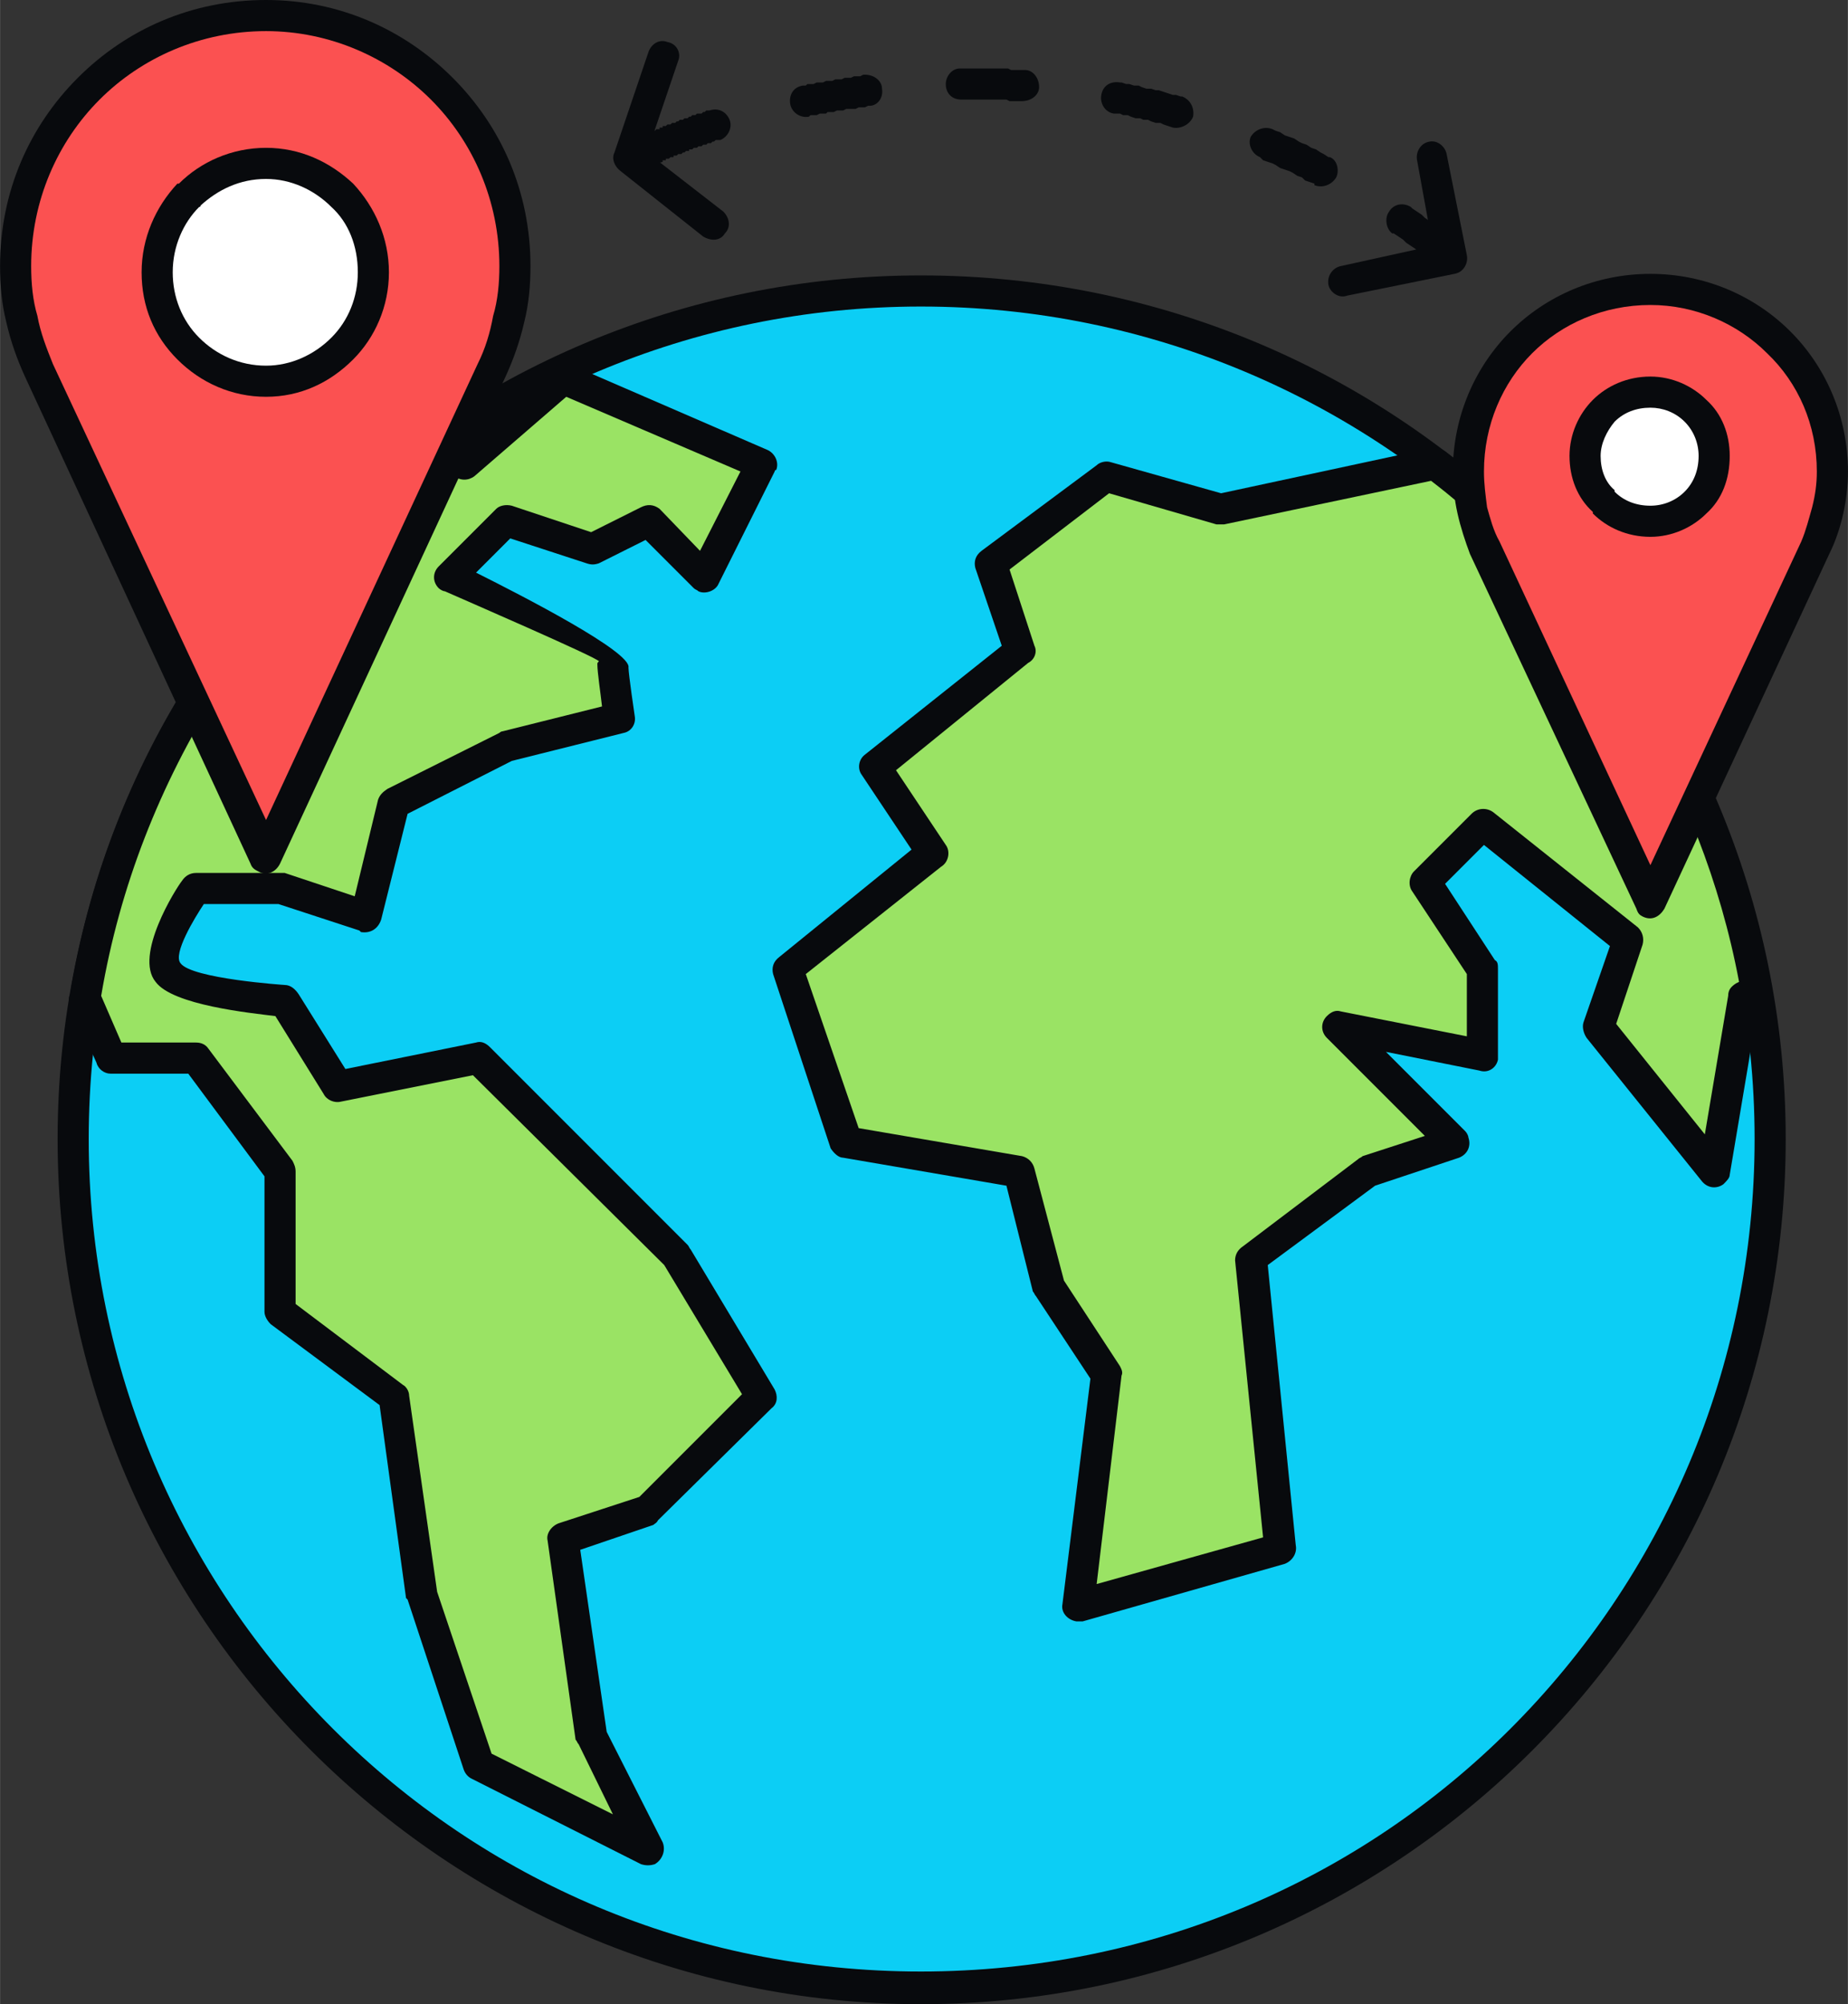 <?xml version="1.0" encoding="UTF-8"?> <svg xmlns="http://www.w3.org/2000/svg" clip-rule="evenodd" fill-rule="evenodd" height="45.156mm" image-rendering="optimizeQuality" shape-rendering="geometricPrecision" text-rendering="geometricPrecision" viewBox="0 0 1188 1288" width="41.653mm"><rect x="0" y="0" width="1188" height="1288" fill="#333333" stroke="none"/><g id="Layer_x0020_1"><g id="_339897696"><circle cx="592" cy="732" fill="#0ccef5" r="545"></circle><path d="m592 177c154 0 293 62 393 162 101 101 163 240 163 393s-62 292-163 393c-100 100-239 163-393 163-153 0-292-63-392-163-101-101-163-240-163-393s62-292 163-393c100-100 239-162 392-162zm379 176c-97-96-231-156-379-156s-281 60-378 156c-97 97-157 231-157 379s60 282 157 379 230 156 378 156 282-59 379-156 157-231 157-379-60-282-157-379z" fill="#080a0d" fill-rule="nonzero"></path><path d="m923 298-138 29-74-21-74 56 19 56-93 75 37 55-93 75 37 111 112 19 18 74 37 56-18 149 130-37-19-186 75-56 56-19-75-74 93 19v-56l-37-56 37-37 93 74-18 56 74 93 19-112 9-4c-25-138-101-258-207-339z" fill="#9ae364" fill-rule="nonzero"></path><path d="m920 309-133 28c-2 0-4 0-5 0l-69-20-64 49 16 49c2 4 0 9-4 11l-85 69 32 48c3 4 2 11-3 14l-87 69 34 99 105 18c4 1 7 4 8 8l19 72 36 55c1 2 2 4 1 6l-16 134 107-30-18-178c0-4 2-7 5-9l74-56c1-1 2-1 3-2l40-13-63-63c-4-4-4-10 0-14 3-3 6-4 9-3l81 16v-40l-35-53c-3-4-2-10 1-13l37-37c4-4 10-4 14-1l93 74c3 3 4 7 3 11l-17 51 57 71 15-89c0-4 2-6 5-8l2-1c-12-64-36-124-68-177-34-56-78-105-130-145zm-135 8 135-29c3 0 6 0 9 2 55 42 102 94 138 153 35 58 60 123 72 192 1 4-1 9-5 11l-4 2-18 107c0 2-2 4-4 6-4 3-10 3-14-2l-74-92c-2-3-3-7-2-10l17-49-81-65-25 25 32 49c2 1 2 3 2 6v56 2c-1 5-6 9-12 7l-60-12 51 51c1 1 2 3 2 4 2 6-1 11-6 13l-54 18-69 51 18 180c1 5-2 10-7 12l-130 37c-1 0-3 0-4 0-6-1-10-6-9-11l18-145-35-53c-1-1-1-2-2-3l-17-68-105-18c-3 0-6-3-8-6l-37-112c-1-4 0-8 4-11l85-69-32-48c-3-4-2-10 2-13l88-70-17-50c-1-4 0-8 4-11l74-55c2-2 6-3 9-2z" fill="#080a0d" fill-rule="nonzero"></path><path d="m281 284 17 14 64-54 127 54-36 73-36-37-37 19-54-19-37 37s106 51 105 56c0 5 4 35 4 35l-72 18-73 36-18 73-55-18h-54s-29 41-18 54c10 14 75 18 75 18l34 55 91-18 127 127 54 91-73 72-54 19 18 127 37 73-109-55-37-109-18-127-73-55v-90l-54-73h-55l-17-39c25-148 109-275 227-357z" fill="#9ae364" fill-rule="nonzero"></path><g><path d="m288 277 10 8 58-49c3-3 7-3 10-2l127 55c5 2 8 8 6 13-1 0-1 1-1 1l-36 72c-2 5-9 7-13 5-1-1-2-1-3-2l-31-31-30 15c-3 1-5 1-8 0l-49-16-22 22c30 15 100 51 98 61 0 4 4 31 4 31 1 5-2 10-7 11l-72 18-67 34-17 68c-2 6-7 9-13 8 0 0-1-1-1-1l-52-17h-48c-6 9-20 32-15 38 7 10 67 14 67 14 4 0 7 3 9 6l30 48 84-17c3-1 6 0 9 3l127 127c1 1 1 2 2 3l54 90c2 4 2 9-2 12l-73 72c-1 2-2 2-3 3l-47 16 17 117 36 71c2 5 0 11-5 14-3 1-6 1-9 0l-109-55c-2-1-4-3-5-6l-36-109s-1-1-1-1l-17-124-70-52c-2-2-4-5-4-8v-87l-49-66h-50c-4 0-8-3-9-7l-17-38c-1-2-1-4 0-6 12-74 39-143 78-204 40-63 92-117 153-159 4-3 9-3 12 1zm4 29-11-9c-56 40-104 90-141 148-37 59-63 124-75 195l13 30h48c3 0 6 1 8 4l54 72c1 2 2 4 2 7v85l69 52c2 1 4 4 4 7l18 126 35 104 78 39-22-45c-1-1-1-2-2-3l-18-128c-1-4 2-9 7-11l52-17 66-66-50-83-123-122-85 17c-4 1-9-1-11-5l-31-50c-16-2-66-7-77-22-14-17 13-60 17-65 2-3 5-5 9-5h54 3l45 15 15-62c1-3 3-5 6-7l72-36s1-1 2-1l64-16c-1-9-3-22-3-27 0-1 0-1 1-2 0-2-90-41-99-45-1 0-3-1-4-2-4-4-4-10 0-14l37-37c2-2 6-3 10-2l51 17 32-16c4-2 8-2 12 1l26 27 26-51-112-48-59 51c-4 3-9 3-13 0zm92 121c0-1 0-1 1-2z" fill="#080a0d" fill-rule="nonzero"></path></g><path d="m171 10c88 0 160 72 160 161 0 24-5 47-15 67l-145 313-146-313c-10-20-15-43-15-67 0-89 72-161 161-161z" fill="#fb5151"></path><path d="m171 0c47 0 89 19 120 50s50 73 50 121c0 12-1 24-4 36-3 13-7 24-12 35l-145 313c-3 6-9 8-14 5-2-1-4-2-5-5l-145-313c-5-11-9-22-12-35-3-12-4-24-4-36 0-48 19-90 50-121s73-50 121-50zm106 64c-27-27-65-44-106-44-42 0-80 17-107 44s-44 65-44 107c0 11 1 22 4 32 2 11 6 21 10 31l137 293 136-293c5-10 8-20 10-31 3-10 4-21 4-32 0-42-17-80-44-107z" fill="#080a0d" fill-rule="nonzero"></path><path d="m1061 186c64 0 117 52 117 117 0 17-4 34-11 49l-106 228-106-228c-7-15-11-32-11-49 0-65 52-117 117-117z" fill="#fb5151"></path><path d="m1061 176c35 0 67 14 90 37s37 55 37 90c0 9-1 18-3 27s-5 18-9 26l-106 228c-3 5-8 8-14 5-2-1-3-2-4-5l-107-228c-3-8-6-17-8-26s-3-18-3-27c0-35 14-67 37-90s55-37 90-37zm75 51c-19-19-46-31-75-31-30 0-57 12-76 31s-31 46-31 76c0 8 1 15 2 23 2 7 4 15 8 22l97 208 97-208c3-7 5-15 7-22 2-8 3-15 3-23 0-30-12-57-32-76z" fill="#080a0d" fill-rule="nonzero"></path><circle cx="171" cy="175" fill="#fff" r="70"></circle><path d="m171 95c22 0 41 9 56 23 14 15 23 35 23 57s-9 42-23 56c-15 15-34 24-56 24s-42-9-57-24c-15-15-23-34-23-56s9-42 23-57h1c14-14 34-23 56-23zm42 38c-11-11-26-18-42-18-17 0-31 7-42 17 0 0 0 1-1 1-10 10-17 25-17 42 0 16 6 31 17 42 11 11 26 18 43 18 16 0 31-7 42-18s17-26 17-42c0-17-6-32-17-42z" fill="#080a0d" fill-rule="nonzero"></path><circle cx="1061" cy="293" fill="#fff" r="42"></circle><g fill="#080a0d"><path d="m1061 242c14 0 27 6 36 15 10 9 15 22 15 36 0 15-5 28-15 37-9 9-22 15-36 15-15 0-28-6-37-15 0 0 0 0 0-1-10-9-15-22-15-36s6-27 15-36 22-15 37-15zm22 29c-6-6-14-9-22-9-9 0-17 3-23 9-5 6-9 14-9 22 0 9 3 17 9 22v1c6 6 14 9 23 9 8 0 16-3 22-9 6-6 9-14 9-23 0-8-3-16-9-22z" fill-rule="nonzero"></path><path d="m426 104c-5 2-11 0-13-6-3-5 0-11 5-13h1v-1h1 1l1-1h1 1v-1h1 1v-1h1 1l1-1h1 1l1-1h1 1l1-1h1l1-1h1 1l1-1h1 1l1-1h1l1-1h1 1l1-1h1 2l1-1h1l1-1h1 1c6-2 11 1 13 6s-1 11-6 13h-1-2l-1 1h-1l-1 1h-1-1l-1 1h-1-1l-1 1h-1-1l-1 1h-1-1l-1 1h-1-1v1h-1-1l-1 1h-1l-1 1h-1-1l-1 1h-1-1v1h-1-1l-1 1h-1-1v1h-1-1zm504 47c5 3 5 10 2 14s-10 5-14 2l-3-2-3-3-2-2-3-2-3-2-2-2-3-2-3-2h-1c-4-3-5-10-2-14 3-5 9-6 14-3l1 1 3 2 3 2 2 2 3 2 3 2 3 3 3 2zm-75-50c5 2 6 9 4 13-3 5-9 7-14 5v-1l-3-1-3-1-2-2-3-1-3-2-2-1-3-1-3-1-3-2-2-1-3-1-3-1-2-2c-5-2-8-8-6-13 3-5 9-7 14-5l2 1 3 1 3 2 3 1 3 1 3 2 2 1 3 1 3 2 3 1 3 2 2 1 3 2zm-95-39c5 2 8 7 7 13-2 5-8 8-13 7l-3-1-3-1-2-1h-3l-3-1-2-1h-3l-2-1h-3l-3-1-2-1h-3l-2-1h-3-1c-6-1-9-7-8-12 1-6 6-9 12-8h1l3 1h2l3 1h3l2 1 3 1h3l3 1h2l3 1 3 1 3 1h2l3 1zm-101-17c5 0 9 5 9 11 0 5-5 9-11 9h-3-2-3l-2-1h-2-3-2-3-2-2-3-2-2-3-2-2-1c-6 0-10-4-10-10 0-5 4-10 9-10h1 3 2 3 2 3 2 2 3 2 3 2 3l2 1h3 2 3zm-103 3c6 0 11 4 11 9 1 6-3 11-8 11h-1l-2 1h-2-2l-2 1h-2-2-2l-2 1h-2-2l-2 1h-2-2l-1 1h-2-2l-2 1h-2-2l-1 1c-6 1-11-3-12-8-1-6 2-11 8-12h2l1-1h2 2l2-1h2 2l2-1h2 2l2-1h2 2l2-1h2 2l2-1h2 2l2-1z" fill-rule="nonzero"></path><path d="m911 103c-1-5 2-11 8-12 5-1 10 3 11 8l13 65c1 5-2 11-8 12l-69 14c-5 2-11-2-12-7-1-6 3-11 8-12l59-13z" fill-rule="nonzero"></path><path d="m417 33c2-5 7-8 12-6 6 1 9 7 7 12l-20 59 49 38c4 4 5 10 1 14-3 5-9 5-14 2l-53-42c-4-3-6-8-4-12z" fill-rule="nonzero"></path></g></g></g></svg> 
